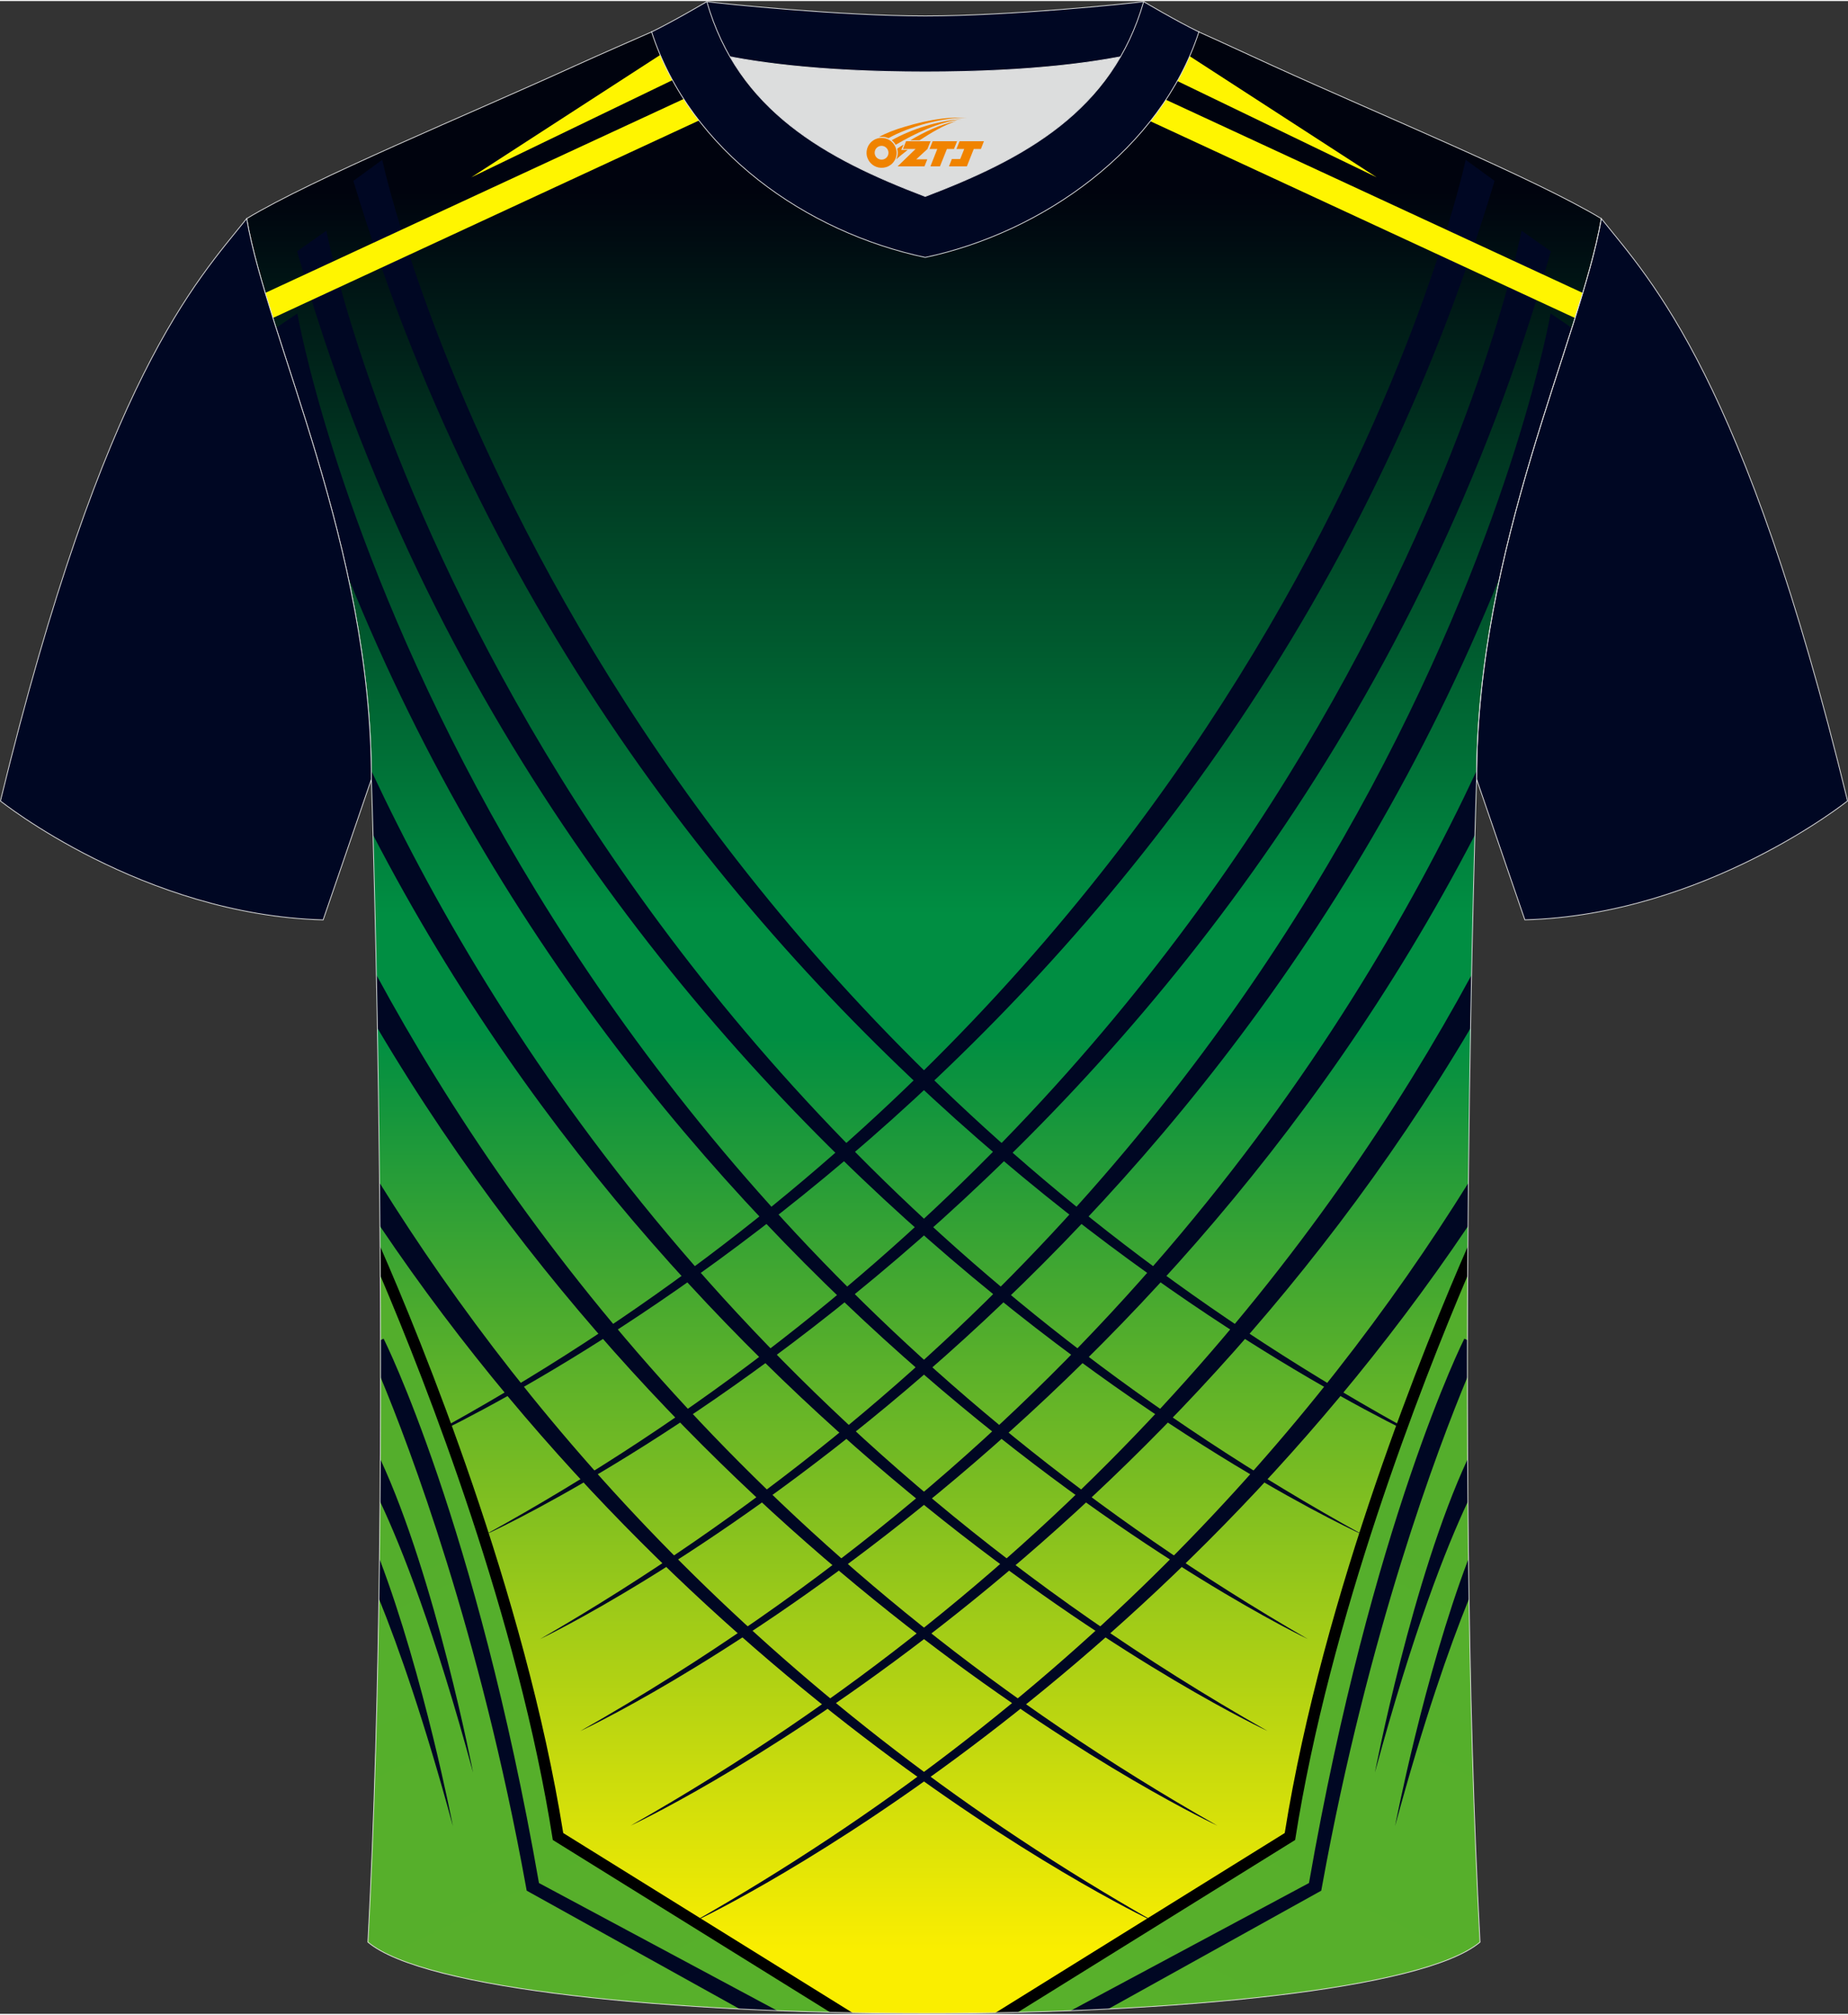 <?xml version="1.0" encoding="utf-8"?>
<!-- Generator: Adobe Illustrator 24.0.1, SVG Export Plug-In . SVG Version: 6.00 Build 0)  -->
<svg xmlns="http://www.w3.org/2000/svg" xmlns:xlink="http://www.w3.org/1999/xlink" version="1.1" id="图层_1" x="0px" y="0px" width="378px" height="412px" viewBox="0 0 377.85 411.41" enable-background="new 0 0 377.85 411.41" xml:space="preserve">
<rect x="0" y="0" width="377.85" height="411.41" fill="#333333" stroke="none"/>
<g>
	
		<linearGradient id="SVGID_1_" gradientUnits="userSpaceOnUse" x1="188.921" y1="469.063" x2="188.921" y2="616.638" gradientTransform="matrix(1 0 0 1 0 -430)">
		<stop offset="0" style="stop-color:#00030E"/>
		<stop offset="1" style="stop-color:#008E42"/>
	</linearGradient>
	<path fill-rule="evenodd" clip-rule="evenodd" fill="url(#SVGID_1_)" d="M300.51,220.16H77.33c-0.56-36.28-1.4-61.09-1.4-61.09   c0-47.62-21.24-89.93-25.5-114.6c13.63-8.23,45.28-21.25,67.14-31.23c5.55-2.52,11.68-5.18,15.66-6.93   c17.52-0.32,25.34,1.25,55.54,1.25h0.31c30.2,0,38.53-1.57,56.04-1.25c3.98,1.76,9.6,4.41,15.15,6.93   c21.87,9.98,53.51,23,67.14,31.23c-4.27,24.67-25.5,66.98-25.5,114.6C301.91,159.07,301.07,183.88,300.51,220.16z"/>
	
		<linearGradient id="SVGID_2_" gradientUnits="userSpaceOnUse" x1="188.911" y1="200.337" x2="188.911" y2="13.67" gradientTransform="matrix(1 0 0 -1 0 411.896)">
		<stop offset="0" style="stop-color:#008E42"/>
		<stop offset="1" style="stop-color:#FAEE00"/>
	</linearGradient>
	<path fill-rule="evenodd" clip-rule="evenodd" fill="url(#SVGID_2_)" d="M76.91,197.01h224.01c-0.99,47.77-1.92,131.82,1.68,199.74   c-23.06,19.44-204.31,19.44-227.38,0C78.84,328.84,77.91,244.79,76.91,197.01z"/>
	<g>
		<path fill-rule="evenodd" clip-rule="evenodd" fill="#000723" d="M299.68,32.45c0,0-35.28,167.17-216.43,263.14    c0,0,165.87-71.11,222.34-258.83L299.68,32.45z"/>
		<path fill-rule="evenodd" clip-rule="evenodd" fill="#000723" d="M311.11,46.94c0,0-32.54,167.72-212.1,266.64    c0,0,164.68-73.81,218.08-262.43L311.11,46.94z"/>
		<path fill-rule="evenodd" clip-rule="evenodd" fill="#000723" d="M317.04,63.86c0,0-29.09,168.35-206.59,270.93    c0,0,134.37-63.57,196.23-217.11c4.12-19.07,10.11-36.38,14.72-50.88L317.04,63.86z"/>
		<path fill-rule="evenodd" clip-rule="evenodd" fill="#000723" d="M301.92,157.32c-27.06,57.76-80.7,138.1-183.28,196.29    c0,0,115.72-53.63,182.92-183.16c0.2-7.28,0.34-11.37,0.34-11.37C301.91,158.49,301.92,157.9,301.92,157.32z"/>
		<path fill-rule="evenodd" clip-rule="evenodd" fill="#000723" d="M300.89,199.06c-29.78,54.91-82.08,122.9-171.96,173.88    c0,0,103.68-48.04,171.75-163.01C300.75,206.14,300.82,202.51,300.89,199.06z"/>
		<path fill-rule="evenodd" clip-rule="evenodd" fill="#000723" d="M300.24,241.56c-31.25,50.13-80.92,107.07-158.78,151.24    c0,0,91.21-42.27,158.7-142.39C300.18,247.42,300.21,244.47,300.24,241.56z"/>
	</g>
	<g>
		<path fill-rule="evenodd" clip-rule="evenodd" fill="#000723" d="M78.16,32.45c0,0,35.28,167.17,216.43,263.14    c0,0-165.87-71.11-222.34-258.83L78.16,32.45z"/>
		<path fill-rule="evenodd" clip-rule="evenodd" fill="#000723" d="M66.73,46.94c0,0,32.54,167.72,212.1,266.64    c0,0-164.68-73.81-218.08-262.43L66.73,46.94z"/>
		<path fill-rule="evenodd" clip-rule="evenodd" fill="#000723" d="M60.8,63.86c0,0,29.09,168.35,206.59,270.93    c0,0-134.37-63.58-196.23-217.12C67.04,98.61,61.05,81.3,56.44,66.8L60.8,63.86z"/>
		<path fill-rule="evenodd" clip-rule="evenodd" fill="#000723" d="M75.92,157.32c27.06,57.76,80.7,138.1,183.28,196.29    c0,0-115.72-53.63-182.92-183.16c-0.2-7.28-0.34-11.37-0.34-11.37C75.93,158.49,75.93,157.9,75.92,157.32z"/>
		<path fill-rule="evenodd" clip-rule="evenodd" fill="#000723" d="M76.96,199.06c29.78,54.91,82.08,122.9,171.96,173.88    c0,0-103.68-48.04-171.75-163.01C77.1,206.14,77.03,202.51,76.96,199.06z"/>
		<path fill-rule="evenodd" clip-rule="evenodd" fill="#000723" d="M77.61,241.56c31.25,50.13,80.92,107.07,158.78,151.24    c0,0-91.21-42.27-158.7-142.39C77.66,247.42,77.64,244.47,77.61,241.56z"/>
	</g>
	<path fill-rule="evenodd" clip-rule="evenodd" fill="#FFF500" d="M54.23,59.66l113.1-52.41c3.55,0.11,7.52,0.2,12.08,0.26   L55.8,64.78C55.25,63.03,54.72,61.32,54.23,59.66z"/>
	<path fill-rule="evenodd" clip-rule="evenodd" fill="#FFF500" d="M96.36,36.03l60.45-29.19c-5.19-0.23-9.67-0.45-14.55-0.53   L96.36,36.03z"/>
	<path fill-rule="evenodd" clip-rule="evenodd" d="M77.72,254.53c8.39,19.16,29.57,70.78,37.44,119.92l59.16,36.75   c-3.08-0.06-6.14-0.13-9.18-0.22l-53.34-33.13l-0.9-0.56l-0.17-1.06c-6.55-41.93-23.09-85.93-32.95-109.7   C77.77,262.47,77.75,258.47,77.72,254.53z"/>
	
		<linearGradient id="SVGID_3_" gradientUnits="userSpaceOnUse" x1="2520.092" y1="-5337.843" x2="-1161.411" y2="2210.357" gradientTransform="matrix(1 0 0 -1 0 -18.104)">
		<stop offset="0" style="stop-color:#FAEE00"/>
		<stop offset="1" style="stop-color:#008E42"/>
	</linearGradient>
	<path fill-rule="evenodd" clip-rule="evenodd" fill="url(#SVGID_3_)" d="M77.75,260.48c9.46,22.21,28.19,70.04,35.28,115.39   l56.72,35.23c-44.12-1.07-84.43-5.85-94.52-14.35C77.53,353.36,77.99,303.38,77.75,260.48z"/>
	<path fill-rule="evenodd" clip-rule="evenodd" fill="#000723" d="M78.44,273.41c0.06,0.13,18.87,37.53,31.76,111.26l48.71,26.09   c-2.57-0.1-5.13-0.21-7.66-0.34l-42.79-23.76l-0.77-0.43l-0.16-0.87c-9.45-52.1-23.77-89.79-29.72-104.08c0-2.54,0-5.07-0.01-7.58   L78.44,273.41z"/>
	<path fill-rule="evenodd" clip-rule="evenodd" fill="#000723" d="M96.72,362.08c0,0-7.64-39.72-18.96-64.06   c-0.02,2.87-0.03,5.75-0.06,8.65C82.17,316.17,88.88,333.19,96.72,362.08z"/>
	<path fill-rule="evenodd" clip-rule="evenodd" fill="#000723" d="M92.6,373.03c0,0-5.9-30.67-15.01-54.63   c-0.03,2.72-0.07,5.44-0.11,8.16C81.59,336.71,86.78,351.61,92.6,373.03z"/>
	<path fill-rule="evenodd" clip-rule="evenodd" d="M300.12,254.53c-8.39,19.16-29.57,70.78-37.44,119.92l-59.16,36.75   c3.08-0.06,6.14-0.13,9.18-0.22l53.34-33.13l0.9-0.56l0.17-1.06c6.55-41.93,23.09-85.93,32.95-109.7   C300.07,262.47,300.1,258.47,300.12,254.53z"/>
	
		<linearGradient id="SVGID_4_" gradientUnits="userSpaceOnUse" x1="3049.762" y1="-5337.843" x2="-631.741" y2="2210.357" gradientTransform="matrix(-1 0 0 -1 907.512 -18.104)">
		<stop offset="0" style="stop-color:#FAEE00"/>
		<stop offset="1" style="stop-color:#008E42"/>
	</linearGradient>
	<path fill-rule="evenodd" clip-rule="evenodd" fill="url(#SVGID_4_)" d="M302.61,396.75c-10.09,8.5-50.4,13.28-94.52,14.35   l56.72-35.23c7.09-45.35,25.82-93.18,35.28-115.39C299.85,303.38,300.31,353.36,302.61,396.75z"/>
	<path fill-rule="evenodd" clip-rule="evenodd" fill="#000723" d="M299.4,273.41c-0.06,0.13-18.87,37.53-31.76,111.26l-48.71,26.09   c2.57-0.1,5.13-0.21,7.66-0.34l42.79-23.76l0.77-0.43l0.16-0.87c9.45-52.1,23.77-89.79,29.72-104.08c0-2.54,0-5.07,0.01-7.58   L299.4,273.41z"/>
	<path fill-rule="evenodd" clip-rule="evenodd" fill="#000723" d="M281.12,362.08c0,0,7.64-39.72,18.96-64.06   c0.02,2.87,0.03,5.75,0.06,8.65C295.67,316.17,288.96,333.19,281.12,362.08z"/>
	<path fill-rule="evenodd" clip-rule="evenodd" fill="#000723" d="M285.24,373.03c0,0,5.9-30.67,15.01-54.63   c0.03,2.72,0.07,5.44,0.11,8.16C296.25,336.71,291.06,351.61,285.24,373.03z"/>
	<path fill-rule="evenodd" clip-rule="evenodd" fill="#FFF500" d="M323.61,59.66l-113.1-52.4c-3.57,0.11-7.54,0.2-12.09,0.26   l123.61,57.27C322.59,63.03,323.11,61.32,323.61,59.66z"/>
	<path fill-rule="evenodd" clip-rule="evenodd" fill="#FFF500" d="M281.48,36.03L221.05,6.85c5.21-0.23,9.72-0.44,14.54-0.54   L281.48,36.03z"/>
	
		<path fill-rule="evenodd" clip-rule="evenodd" fill="#000723" stroke="#DCDDDD" stroke-width="0.162" stroke-miterlimit="22.926" d="   M327.42,44.47c10.2,12.75,29.25,32.3,50.34,119.02c0,0-29.08,23.29-65.98,24.31c0,0-7.14-20.75-9.86-28.74   C301.92,111.46,323.15,69.14,327.42,44.47z"/>
	<path fill="none" stroke="#DCDDDD" stroke-width="0.162" stroke-miterlimit="22.926" d="M75.23,396.75   c5.36-101,0.7-237.68,0.7-237.68c0-47.62-21.24-89.93-25.5-114.6c13.63-8.23,45.28-21.25,67.14-31.23   c5.55-2.52,11.68-5.18,15.66-6.93c17.52-0.32,25.34,1.25,55.54,1.25h0.31c30.2,0,38.53-1.57,56.04-1.25   c3.98,1.76,9.6,4.41,15.15,6.93c21.87,9.98,53.51,23,67.14,31.23c-4.27,24.67-25.5,66.98-25.5,114.6c0,0-4.66,136.67,0.7,237.68   C279.55,416.19,98.3,416.19,75.23,396.75z"/>
	<path fill-rule="evenodd" clip-rule="evenodd" fill="#DCDDDD" d="M149.26,11.39c8.45,14.62,23.39,22.27,39.92,28.55   c16.55-6.29,31.48-13.92,39.92-28.56c-8.65,1.66-21.45,3.09-39.92,3.09C170.71,14.48,157.91,13.05,149.26,11.39z"/>
	
		<path fill-rule="evenodd" clip-rule="evenodd" fill="#000723" stroke="#DCDDDD" stroke-width="0.162" stroke-miterlimit="22.926" d="   M189.18,3.05c-17.28,0-41.78-2.53-44.66-2.93c0,0-5.53,4.46-11.29,6.19c0,0,11.78,8.17,55.95,8.17s55.95-8.17,55.95-8.17   c-5.76-1.72-11.29-6.19-11.29-6.19C230.95,0.52,206.46,3.05,189.18,3.05z"/>
	
		<path fill-rule="evenodd" clip-rule="evenodd" fill="#000723" stroke="#DCDDDD" stroke-width="0.162" stroke-miterlimit="22.926" d="   M189.18,52.4c23.96-5.08,48.15-22.11,55.95-46.09c-4.43-2.13-11.29-6.19-11.29-6.19c-6.4,22.33-24.3,32.08-44.66,39.82   c-20.33-7.73-38.27-17.52-44.66-39.82c0,0-6.86,4.05-11.29,6.19C141.14,30.66,164.83,47.24,189.18,52.4z"/>
	
	
		<path fill-rule="evenodd" clip-rule="evenodd" fill="#000723" stroke="#DCDDDD" stroke-width="0.162" stroke-miterlimit="22.926" d="   M50.43,44.47C40.23,57.23,21.18,76.78,0.09,163.5c0,0,29.08,23.29,65.98,24.31c0,0,7.14-20.75,9.86-28.74   C75.93,111.46,54.7,69.14,50.43,44.47z"/>
</g>
<g id="图层_x0020_1">
	<path fill="#F08300" d="M177.36,32.05c0.416,1.136,1.472,1.984,2.752,2.032c0.144,0,0.304,0,0.448-0.016h0.016   c0.016,0,0.064,0,0.128-0.016c0.032,0,0.048-0.016,0.08-0.016c0.064-0.016,0.144-0.032,0.224-0.048c0.016,0,0.016,0,0.032,0   c0.192-0.048,0.4-0.112,0.576-0.208c0.192-0.096,0.4-0.224,0.608-0.384c0.672-0.56,1.104-1.408,1.104-2.352   c0-0.224-0.032-0.448-0.08-0.672l0,0C183.2,30.17,183.15,30,183.07,29.82C182.6,28.73,181.52,27.97,180.25,27.97C178.56,27.97,177.18,29.34,177.18,31.04C177.18,31.39,177.24,31.73,177.36,32.05L177.36,32.05L177.36,32.05z M181.66,31.07L181.66,31.07C181.63,31.85,180.97,32.45,180.19,32.41C179.4,32.38,178.81,31.73,178.84,30.94c0.032-0.784,0.688-1.376,1.472-1.344   C181.08,29.63,181.69,30.3,181.66,31.07L181.66,31.07z"/>
	<polygon fill="#F08300" points="195.69,28.65 ,195.05,30.24 ,193.61,30.24 ,192.19,33.79 ,190.24,33.79 ,191.64,30.24 ,190.06,30.24    ,190.7,28.65"/>
	<path fill="#F08300" d="M197.66,23.92c-1.008-0.096-3.024-0.144-5.056,0.112c-2.416,0.304-5.152,0.912-7.616,1.664   C182.94,26.3,181.07,27.02,179.72,27.79C179.92,27.76,180.11,27.74,180.3,27.74c0.48,0,0.944,0.112,1.36,0.288   C185.76,25.71,192.96,23.66,197.66,23.92L197.66,23.92L197.66,23.92z"/>
	<path fill="#F08300" d="M183.13,29.39c4-2.368,8.88-4.672,13.488-5.248c-4.608,0.288-10.224,2-14.288,4.304   C182.65,28.7,182.92,29.02,183.13,29.39C183.13,29.39,183.13,29.39,183.13,29.39z"/>
	<polygon fill="#F08300" points="201.18,28.65 ,200.56,30.24 ,199.1,30.24 ,197.69,33.79 ,197.23,33.79 ,195.72,33.79 ,194.03,33.79    ,194.62,32.29 ,196.33,32.29 ,197.15,30.24 ,195.56,30.24 ,196.2,28.65"/>
	<polygon fill="#F08300" points="190.27,28.65 ,189.63,30.24 ,187.34,32.35 ,189.6,32.35 ,189.02,33.79 ,183.53,33.79 ,187.2,30.24    ,184.62,30.24 ,185.26,28.65"/>
	<path fill="#F08300" d="M195.55,24.51c-3.376,0.752-6.464,2.192-9.424,3.952h1.888C190.44,26.89,192.78,25.46,195.55,24.51z    M184.75,29.33C184.12,29.71,184.06,29.76,183.45,30.17c0.064,0.256,0.112,0.544,0.112,0.816c0,0.496-0.112,0.976-0.32,1.392   c0.176-0.16,0.32-0.304,0.432-0.4c0.272-0.24,0.768-0.64,1.6-1.296l0.32-0.256H184.27l0,0L184.75,29.33L184.75,29.33L184.75,29.33z"/>
</g>
</svg>